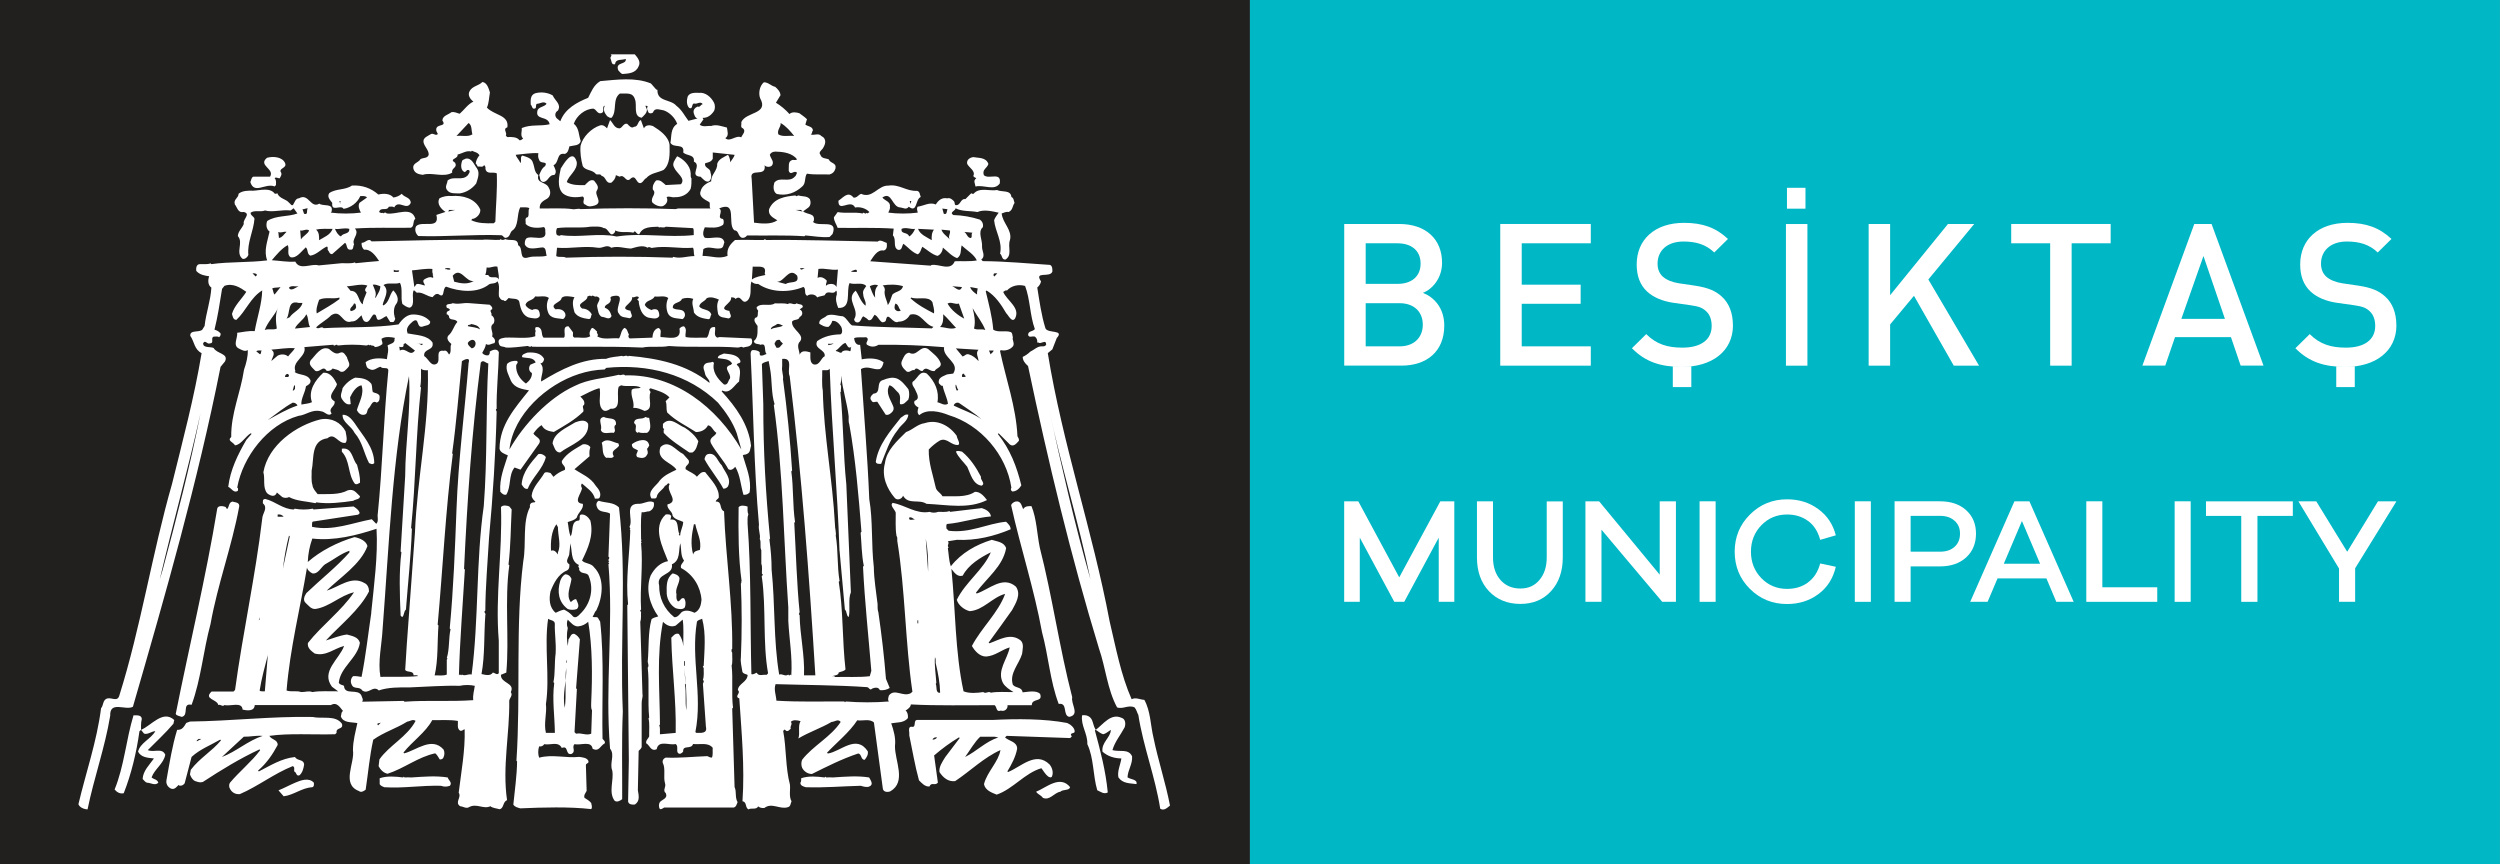 <?xml version="1.0" encoding="UTF-8"?>
<svg id="Layer_2" data-name="Layer 2" xmlns="http://www.w3.org/2000/svg" viewBox="0 0 465.79 161.02">
  <rect x="0" y="0" width="465.79" height="161.02" fill="#808080" stroke="none"/>
  <defs>
    <style>
      .cls-1 {
        fill-rule: evenodd;
      }

      .cls-1, .cls-2, .cls-3, .cls-4 {
        stroke-width: 0px;
      }

      .cls-1, .cls-3 {
        fill: #fff;
      }

      .cls-2 {
        fill: #221f1f;
      }

      .cls-4 {
        fill: #00b7c6;
      }
    </style>
  </defs>
  <g id="Layer_1-2" data-name="Layer 1">
    <g>
      <rect class="cls-2" width="232.88" height="161.02"/>
      <path class="cls-1" d="m118.27,10.12c.56.65,1.17,1.4.7,2.26-.53,1.26-1.82,1.32-2.96,1.41-.35-.06-.56-.44-.82-.7-.62-1.64,1.58-.94,1.4-2.12-.67.3-1.9-.09-1.99.99-.7.21-.65-.61-.82-.99-.24-.35.41-.56,0-.85h4.48m4.23,6.62c-.09,2.26,2.46,1.7,3.52,2.96,1.05.79,1.52,1.85,2.26,2.81.56-.15,1.12-.3,1.7-.44-.47-.09-.59-.62-.71-.97-.18-.61.24-1.05.71-1.25.47.23.59-.41.97-.44-.5-.67-1.05.12-1.67-.14-.5.23-.14,1.14-.85.85-.53-.53-.5-1.43-.3-2.11.35-.77,1.32-.74,2.11-.71,1.23-.14,2.29.82,2.81,1.85.21.41.21,1.12,0,1.52-.5.76-1.2,1.32-2.11,1.29-.03.12.09.21.15.26l-.71,1c.53.53,1.58.17,2.11.26,1-.38,2.06.09,2.96.29.06.58.44,1.55-.3,1.96.82.85,1.94-.62,2.97-.14.11-.41,1-1.15.29-1.68-.53-.2-.18-.73-.29-1.14.85-1.99,5.21-1.43,3.51-4.48-.32-.85-.15-2.23.7-2.96.85,0,1.35.7,2.11.85.5.44.94.91.99,1.56l-.85,1.4c.91.56,1.76,1.26,2.52,2.11.47-.47,1.32-.32,1.85-.15.47.36.97.68,1.41,1.11l-.3,1c.47.38,1.38.32,1.41,1.12-.23.17-.06.56-.41.7.56.3,1.43-.32,1.96.3,1.14.56.76,1.64.26,2.38-.26.32-.82.7-.41,1.14.21.73,1,.61,1.55.85.33.82,1.44.56,1.26,1.67-.17.61-.53.97-1.11,1.14-1.4-.06-2.76.09-4.22-.15-.5.7-.15,1.76-.85,2.37-1.32,1.23-2.99,1.82-4.78,1.41-.7-.44-.65-1.44-.44-2.11,1-1.23,2.73.11,3.82-1.12.26-.17.26-.47.41-.7-.53-.65-1.2.67-1.55-.41.09-.76-.24-1.73.7-2,.29-.03.64.12.85-.12-.85-1.11-2.44-1.38-3.67-1.41-.38-.06-1.08-.06-1.4.56.12.7,1.02,1.4.29,2.11-.29.2-.85.2-1.11,0l-.15-.15c.38,2.41-2.9.3-2.41,2.52.15,2.55.29,5.45.44,8.18,1.41.18,3.16.38,4.34-.44-.73-.47-1.81-.94-1.52-2.11.88-2.03,3.02-2.35,4.92-2.52.12.32.36-.03.56,0,.71.24,1.59.03,2.11.7.2.53.17,1.17-.29,1.55l-.97.71c.73.68,2.32.24,1.97,1.82l-.15.14c1.09,1.09,4.75-.67,3.66,2.26l-.56.56c-1.58.12-2.99-.17-4.52-.29l-.15.15c-3.49-.24-7.12-.09-10.7-.15-.24.33-.56.5-.97.44-.79-.35-.53-1.37-1.41-1.4-1.38-1.2.67-5.57-2.82-4.08.88.56-.61,1.82.7,1.97.21.26.21.85,0,1.11-.99.67-2.14.5-3.37.44-.26.56-.53,1.43,0,1.96,1.23.27,3.35-.7,3.64.85-.18.38-.12,1-.7,1.11-1.14.23-2.23-.53-3.22.15l-.15,1.26c1.73,0,3.02.65,4.66,0-.18-1.37.47-2.14,1.4-2.96,1.82-.08,3.55.03,5.34,0,.06-.06.15-.17.3-.14l.11.14c6.69-.08,13.9.18,20.85.29.42-.47,1.26.15,1.67.26.06.59.06,1.23-.56,1.41-1.23-.23-1.96,1.2-2.52,2,3.93.26,7.3.56,11.26.82l.15-.12c1.43-.26,3.54,1.23,4.34-.7,1.2-.06,2.81.08,4.11-.15-.5-1.14-1.88-1.88-2.82-2.81-.26.79.04,1.82-.85,2.38-1.02-.35-1.79-1.29-2.67-1.97,0,.68-.47,1.38-1,1.55-1.05-.29-1.88-1.11-2.81-1.7-.29.47-.29,1.06-.85,1.41-1.03-.35-1.79-1.29-2.67-1.97-.33.38-.21,1.26-1,1.14-1.06-.47-.23-1.93-.97-2.7l.15-1.26c-3.4-.23-7.12-.09-10.44-.14-.21-.65-.7-1.23-.7-1.97l.7-.97c1.49.29,3.17-.06,4.66.26.24-.44.44.33.7-.14.15.29.38-.03.56-.12-.59-.67-1.76-1.05-2.67-.85-.85-1.7-3.14,1.05-3.11-1.26.97-.65,1.79-1.85,2.82-.59.61.11.91-.53,1.41-.7,2.11.97,3.14-1.61,5.07-1.53,2.05-.32,3.37,1.09,5.33.97.59.12.53.73.71,1.14-1.06.47-.59,3.05-2.23,1.82-.47.64-.99.2-1.55.14-1.61-.03-1.58-3.11-3.37-1.85.44.59,1.58.76,1.4,1.7.09.46-.17.73-.29,1.11,1.76.23,3.72.23,5.48,0-.06-.36-.27-.79,0-1.11,1.14-.15,2.2-.91,3.37-.41.44-.76,1.17-1.35,2.11-1.14.59-.18,1.03.29,1.29.56.18.23.03.53.27.7.97.15.88-1.26,1.84-1.12l1.11-1.11c.07.17.3.12.42.12,1.03-1.29,3.11-.44,4.37-.7.88.44,2.55-.09,2.67,1.29.5.23.41.73.59,1.11-.41.56-.32,1.4-1.14,1.7-.5-.12-.85.17-1.26.26.15,1.79,2,3.08,1.55,4.93-.49,1.32.5,2.82-.85,3.67-.73.03-.56-.77-1-1.11.5-2.26-.91-4.11-1.11-6.22.15-.53.56-.94.85-1.41-1.23-.27-2.76-.65-3.96-.12-1.35-.26-2.87-.06-4.07-.7,0,.47-1.26.76-.41,1.26,1.73.05,3.37.35,4.93.85.38.24.71.79.56,1.41-1.02.91-.03,2.4-.15,3.63-.03.82.73,1.76-.15,2.41l.29.29c4.25.03,8.51.44,12.52.7.44.18.47.76.44,1.26-.47,1.23-3.46-.21-2.11,1.82-.09.44-.33.82-.7,1.14.41,2.55.76,5.16,1.52,7.59.44,1.03,3.6.18,2.11,1.82-.26.7-.56,1.41-.82,2.11l-.85.7c2.78,17.1,8.33,33.04,11.52,49.96,1.17,4.93,2.08,9.94,4.1,14.52.79-.41,1.59.09,2.37.12,1.17,2.11,1.14,4.69,1.7,7.03.88,4.31,2.26,8.39,3.08,12.67-.53.41-1.11,1.03-1.82.58-.94-5.98-3.14-11.49-4.08-17.48-.26-.44-.32-.97-.71-1.4-1.14-.53-2.2.41-3.25,0-1.82-3.37-2.11-7.33-3.37-10.97-5.25-17.21-9.47-34.83-13.22-52.63-.53-.47-.99-1-.99-1.7.52-.24,1.02-.59,1.4-.97.77-.36,1.35-1.06,2.26-1,.3.03.53-.03.71-.29,0-1.14-.97-.03-1.41-.41h-.26c.06-.47-.09-.85-.44-1.11-.56-.15-1.03.29-1.26-.3,0-.82.91-.59,1.26-1.11-.94-2.55-.85-5.51-1.82-8.03-1.2-.35-2.55-.06-3.38.85-.32-.12-.46.17-.7.26.73,1.67,3.22,2.93,2.23,4.92-.59.94-1.26-.58-1.67-.96-.91-1.55-2.02-3.25-3.66-4.22l-.15.14c.55,2.35,1.2,4.66,1.4,7.16.91.59,2.26.09,3.25.44.41.21.26.67.41.97-.2.5.41,1.14,0,1.7-.56.67-1.52.88-2.25.7l-.15.15c1.11,5.3,2.99,10.41,3.25,15.89.15.29.33.5.27.85-.44.47-.97,1.2-1.67.71l-2.11-2.11-.14.14c2.29,2.84,3.54,6.13,4.37,9.56-.35.61-.96,1.17-1.7,1.14-.26-.17-.32-.47-.15-.7-.91-6.13-5.72-11.73-11.67-13.52-1.58-.65-4.02-1.26-5.48,0-.47-.3-.33-1.03-.15-1.41-.47-.21-1.05-.79-.71-1.26,1.17-.41.24-1.58,0-2.25-.21-.38-.56-.73-.41-1.26.97-.62,1.32-2.26,2.67-1.56,1.49,1.44,2.35,3.31,1.97,5.34.65.12,1.26.71,1.96.29-.15-1.2-.79-2.2-.97-3.37-.35.12-.47-.29-.71-.44-.27-1.11.83-1.32,1.52-1.67l1.14-.15c1.32-2.08-2.02-2.93-1.7-4.92-4.13-.35-8.09-.5-12.23-.44-.7.44-1.41.44-2.11,0-.47-.44.59-.97-.15-1.41-.73.06-1.58-.09-2.26.15.03.64.35,1.38,1.11,1.26l.3,2.7c1.37-.26,2.99-.26,4.07.56-.14.44-.2.94-.7,1.26-1.26.23-2.2-.74-3.52,0,.53,8.06,1.23,16.21,1.55,24.22.7,4.05.35,8.36.85,12.67.03,2.37.44,4.6.7,6.89,0,.35-.03,1.08.15,1.56.59,4.07,1.08,8.18,1.41,12.37l.7,1.7c-.53.35-1.14.47-1.84.41-.24-.65-1.03-.47-1.41-.3-.5.47-.53-.2-.97-.26-5.43-.39-11.73-.39-17.04-.56-.38,1,.09,2.05.15,3.08,4.45.27,8.27.12,12.66.15l.12.15.15-.15c2.61.21,5.42.21,8.03,0-.29-.32-.08-.77,0-1.11,1.06-1.41,2.64.35,4.08-.44l.3-.27c-1.35-9.2-1.32-18.91-2.81-28.03-.06-.18.09-.73-.15-.97-.26-1.56-.12-2.93-.15-4.37-.17-.58-1.17-1.37-.56-1.81,2.35.41,4.37,2.14,6.89,1.67.41.2,1.11.2,1.56,0,.52-.03,1.46.12,2.11-.15l.14.15,5.9-.7c.71.21,1.61.7,1.7,1.55-2.81.24-5.37,1.17-8.18,1.41-.23.2-.09.56-.11.85l.41.41c4.02.5,7.04-1.32,10.7-1.68.41.41.85.79.85,1.41-3.08,1.29-6.48,2.14-10,1.96l-1.7.27c.38.44-.26.76.15,1.14l-.15.15c.18,1.11.18,2.32.56,3.37,1.94-2.49,4.75-4.05,7.63-4.93.97.33,2.28.38,2.67,1.56-.62,3.4-3.55,5.48-5.63,8.3l.15.15c2.32-.76,4.87-3.4,7.3-1.29,1.03,1.46-.03,3.11-.71,4.37-1.43,2.03-2.9,4.05-4.37,6.07l.15.12c1.79-.62,3.9-2.02,5.78-.56.73.62.38,1.76.3,2.55-.59,1.93-2.41,3.63-1.71,5.74.56.68,1.65.35,1.82,1.41.99-.09,2.55-.44,3.25.29.59,1.64-1.55.7-1.55,2.11h-4.52c.09.67-.52,1.23-1.26,1-.88.35-.71-.68-1.12-1-5.22-.03-10.68.12-15.63-.15-.03.5-.59.91-.99,1.14.35.24.5.82.44,1.41-.79.94-2.02.76-3.11.97.47,1.35.88,2.81.7,4.22-.05,2.76,2.2,6.66-.85,8.44-.47.21-1.23.18-1.4-.41l-1.67-12.4c-.79-.76-2.09-.26-3.11-.41-1.44,2.23-3.93,4.22-5.63,6.04l.15.15c2.4-.35,5.3-3.67,7.45-.41.11.62-.21,1.09-.56,1.56-.76.12-.56-1.15-1.26-1.15-2.99,1-5.78,2.41-8.59,3.81-.76,0-1.46-.44-1.82-1.14-.2-.41-.2-1.12,0-1.52,2.03-2.61,5.34-4.23,7.18-7.04-.5-.64-1.14,0-1.7,0-1.99,1.17-4.19,1.88-6.19,3.08.36-.97-.14-2.32.41-3.22-.53-.18-1.41-.33-1.82.14.41.41-.21.76,0,1.26-.27.21-.47.56-.85.41l-.3-.26-.27.26c.62,3.25.41,6.83,1.26,10,.12.85-.23,2.26.3,3.11-.18.38-.15,1-.7,1.11-1.46.47-2.99-.94-4.37.15-.44.03-.82-.03-1.14-.3-.38.7-1.29.21-1.82.56-.67-.38-.24-1.35-1.11-1.53.44-6.48-.18-12.84-.59-19.15-1.05-.38.41-1-.27-1.55.09-1.23,1.76-1.47,1.82-2.82-.32-.21-.73-.15-.97-.56-.12-.88-.41-1.88-.29-2.67.2-4.51.2-9.3,0-13.81l.14-.15-.14-.12.14-.14c-.62-4.43-.62-9.3-.56-13.81.38-.44,1.17-.29,1.67-.12.03.44-.09,1,.15,1.41-.24.7-.12,1.05-.15,1.82.68,8.97.47,18.85.71,28,.44.12.67-.18.99-.27.36.76,1.23.27,1.82.41l.3-.29c-1.03-5.69-.33-12.08-1.15-17.86-.2-.32.44-.47,0-.71-.03-.44.12-1.32-.11-1.84v-2.52c-.33-.65.03-1.46-.29-2.11.18-.82-.32-1.7-.15-2.67-.94-10.55-1.03-21.11-1.55-31.66-.03-.36.06-.74.3-.85.38-.03,1.05,0,1.4.41.03.18-.11.47.15.59.44.09.73-.17,1.12-.29-.56-.5.09-2.14-1.12-1.7-.44-.24-1.14-.03-1.26-.7.88-.65.65-1.79.7-2.81-.29-.44-.85-.97-.44-1.52.7-.09.38-.85.56-1.29-.09-.24-.38-.38-.27-.71.88-.88,2.44-.03,3.37-.7.65.06,1.7-.09,2.4.14.56-.44,1.11.32,1.67-.14.38.26,1.17.06,1.14.7l-.59.44c.65.23.65,1.14,0,1.4-.18.7-1,.35-1.41.85-.21,1.59,2.76,2.49,1.29,3.93-.41.73.09,1.53.12,2.26.32-.91,1.29-.65,2-.44.02.85-.18,2.03.7,2.26,1.06.15,1.26-1.21,1.97-1.55.17-1.29-2.09-1.32-1.41-2.81,1.26-.88,2.73-1.23,4.37-1.26.44-.26.29-1.02.12-1.4-.35-.59-.94-1.2-1.67-1.11-.11.41-.32.79-.7,1.11-.67.09-1.17-.27-1.7-.56-.2-.94.97-1.03,1.41-1.55,1-.38,1.97.11,2.96.14.76.36,1.05,1.26,1.7,1.7,4.86.38,10.12.38,14.89.56l.29-.29c-1.64-.33-2.35-2.84-4.37-2.26-.41.79-1.23,1.32-2.11,1.29-1.08.65-2.02-2.11-2.37-.29-.06.35-.44.41-.71.41-.65-.41-.77-1.14-1.41-1.4-.32.35-.47,1.17-1.14,1-.26-.32-.62-.5-.97-.71-.41.32-.35.85-.85,1.11-.47.12-.79-.12-.85-.56,1.17-1.84-1.73-3.66.29-5.33.65.91.88,1.99,1.82,2.81.24-.7-.41-1.35-.41-2.11-.18-.67.24-1.09.56-1.55-.65-.82-2.14-.17-3.11-.56-.7,1.55.5,4.75-2.11,4.63-.32-.77-.59-1.67-.26-2.52-.06-.26.09-.56-.15-.7-.56.97-1.58-.32-2.11.85-.47.18-1,.18-1.41.41-.26-.56-1.14-.7-1.7-.41l-.15.12c-.7-.35-.11-1.26-.7-1.67-2.64,1.11-6.07,1.08-8.44-.56-.47.06-.91-.09-1.26-.44-.35,1.14.18,2.61-.71,3.52-1.11.97-1.11-1.23-2.26-.27-.08-.26-.47-.32-.82-.29.29,1.11-2.81,2.08-.3,2.52,0,.5.68,1.11-.15,1.4-.7-.2-1.61-.08-1.96-.82-.18-1-.33-1.82.14-2.7-.67-.3-1.52-.59-2.25-.27-.41.68-1.29.76-1.41,1.56.65.79,1.91.38,2.26,1.52-.26.26-.09.82-.56.85-1.02-.15-2.11-.35-2.69-1.26-.03-.85-.53-1.7-.12-2.53-.65-.24-1.49-.24-2.11,0-.32.88-1.76.53-1.7,1.67.68.62,1.96-.06,2.26,1.14.06.41-.12.73-.44.96-1-.2-2.35,0-2.81-1.26-.29-.88-.27-1.82.14-2.67-.67-.53-1.67-.17-2.52-.29-.47.85-1.53.61-1.85,1.55.24.53.79.82,1.29.99.26-.23.82-.23,1.11,0,.24.3.32.71.29,1.11-.41.73-1.4.38-1.99.3-1.23-.33-1.64-1.7-1.82-2.81.12-.27-.15-.41-.3-.59.12-.12.35-.21.3-.41-.41-.38-.76.14-1.26,0,.33,1.11-2.81,2.08-.29,2.52,0,.5.67,1.11-.15,1.4-.7-.2-1.61-.08-1.97-.82-1.08-1.03,1.76-4.05-1.4-3.25l-.26.29c.26.18.05.5,0,.71-.3.53-1.03.5-1,1.11.76.27,1.05.82,1.26,1.55-.41.88-1.23.12-1.82.15-.65-.32-.7-1.17-.85-1.85-.24-.73,1.17-1.61-.15-1.96-.41.2-.68-.41-.97,0-.18-.27-.5-.06-.7,0,.03,1.03-2.29,1.23-1,2.26.76,0,1.46.41,1.81,1.11-.23.26-.05.82-.56.85-1.03-.15-2.11-.35-2.67-1.26-.23-.85-.53-2,0-2.81-.73-.12-1.9-.41-2.41.14,0,.85-2.4,1.12-1.11,2.12.76-.15,1.56.08,1.82.85.09.41-.08.73-.41.96-1.02-.2-2.35,0-2.81-1.26-.33-.88-.3-1.82.15-2.67-.68-.53-1.7-.17-2.55-.29-.44.85-1.49.61-1.81,1.55.2.53.76.82,1.26.99.29-.23.85-.23,1.14,0,.23.3.3.71.27,1.11-.39.73-1.41.38-1.97.3-1.23-.33-1.64-1.7-1.82-2.81-.15-.94-1.32-.59-2-.85-.29.21-.59.88-.97.41-.44.08-.71-.41-.85-.7-.12-.94.24-2.03-.29-2.82-.38.53-1.05.32-1.53.56-2.2,1.76-5.6,1.37-8.04.44-.76.41-.14,2.32-1.4,1.4-.53-.17-.82.24-1.11.56-.97-.12-1.82-.91-2.7-.85-.41.15-.47-.41-.82-.41-.47.97.38,2.73-.7,3.22-.59-.03-1.06-.44-1.41-.7-.35-1.23.12-2.82-.44-3.93-.94.35-2.26-.14-3.08.41,1.23,1.05.09,2.55-.14,3.66l.14.15c1.11-.62,1.06-1.94,1.82-2.81.59.56,1.23,1.67.56,2.52-.53.68-.5,1.73-.27,2.55.18.11,0,.53-.14.7-.15.24-.47.09-.71.12l-.7-1.11c-.53.21-.97.71-1.55.71-.5-.24-.15-1.08-.85-1-.56.44-.79,1.76-1.67,1.29-.41-.29-.41-.76-.59-1.14-.56.53-1,1.2-1.82,1.14-1.82.65-1.91-2.4-3.82-1.14-.88.91-2.02,1.44-2.81,2.26.47.47.97-.33,1.41.14,4.66-.26,9.47-.03,13.95-.7.71-1,1.64-1.96,2.93-1.85,1.17.06,2.2.41,2.96,1.29.12.79-.91.73-1.41.97-1.23.32-.53-1.85-1.81-.97-.65.56-1.38,1.26-1,2.11v.12c1.67.35,3.7.29,4.66,1.7.35,1.59-1.73,1.06-1.55,2.52.79.47,1.29,2.11,2.37,1.41.79-.65-.44-2.64,1.29-2.38.53-.21.79.41.97.7.56-.5.09-1.41.44-1.97-.47-.41-1-.97-.59-1.55.85-.7.99-1.76,1.7-2.55-.35-.76-1.56-.12-1.56-1.11-.14-.12-.2-.35-.41-.29-.08-.41.03-.59.41-.7l.15-.12c.03-.35-.38-.29-.56-.44-.38-.91.73-.56,1.11-.85,1.17.29,1.85-.12,3.11,0l3.78.29c.24.23.59.47.44.85-.68.26.09.67-.14,1.11.59.32.7,1.06.41,1.55-.94.65.06,1.52-.26,2.4.38.29.76.79.41,1.26-.53.03-1.02.53-1.56.15-.09.62-.41,1.11-.7,1.67.29.35.68.5,1.14.44.23-.17.32-.44.26-.7.53-.33,1.38-.65,1.7.11-.06,3.58-.47,7.16-.41,10.56-.33.14.03.35,0,.59-.18,7.74-.71,15.83-1.41,23.34-.26,4.54-.68,9.21-.7,13.66-.44.3.2.5,0,.85-.27,3.66-.06,7.48-.71,10.97.62.12,1.64.47,2.11-.27.38.03.73.53,1.11.12v-6.04c-.7-8.47.7-16.42.41-24.92.35-.44,1.14-.29,1.55-.12l.44.56c-.18,3.4-.18,6.92-.59,10.26l.15.15c-.91,6.45.02,13.7-.56,19.99l-1,.41c-.09,1.61,2.69,1.47,1.84,3.23.41.59-.17,1.05-.29,1.55.09,6.27-1.32,12.32-.41,18.59-.82.27-.56,1.55-1.41,1.68-.56-.18-1.2-.18-1.7-.56-1.26.62-2.55-.59-3.93.15-.56.38-1.14-.12-1.7-.15-1.08-.73.32-1.64-.27-2.52.47-3.87,1.23-7.89,1.11-11.82-.29.03-.47.41-.85.26-.62-.41-.36-1.2-.41-1.81-1.53-.27-3.2-.12-4.78-.15-1.2,2.26-3.75,3.99-5.36,6.04l.14.15c2.29-.59,5.16-3.17,7.33-.71.21.38.21,1.03,0,1.41-.08.35-.41.44-.7.44-.29-.41-.44-.82-.85-1.15-3.19.68-5.78,2.81-8.88,3.81-.76-.15-1.32-.74-1.67-1.41l.15-1.26c1.78-2.58,5.19-4.23,6.74-7.18-.53-.39-1.03.08-1.56.14-2.02,1.26-4.37,1.97-6.33,3.37-.68,3.02-.94,6.19-1.41,9.3-.35.29-.85.59-1.26.26-3.34-1.29-.73-5.25-1.11-7.59,0-1.79.47-3.4.82-5.07-1.11-.21-2.67,0-3.08-1.26.15-.32,0-.76.41-.99-.52-.59-1.12-1.79-2.26-1.11h-14.19c-.06,1.23-1.47,1.03-2.26.85-.12-1.55-2.26-.56-3.38-.85-.41.41-.67-.21-1.14,0-.24-1.11-2.81-1.08-1.26-2.52h4.08l.29-.29c1.46-10.73,3.78-21.11,5.07-31.96.03-.94,1.14-1.96.12-2.81,0-.41-.09-.79.44-.82,1.85.44,3.31,1.94,5.34,1.96l.14-.15c1.06.21,2.32.21,3.37,0l.15.15,7.45-.56c.44.27,1.06.71,1.14,1.26l-.29.27c-2.82.44-5.63.85-8.45,1.29-.23.24-.09.65-.14.97,3.87.82,7.5-.73,11.14-1.41l.82.85c.53-.41.17-1.41.29-1.82.88-8.62,1.09-17.83,1.96-26.62.09-.97-1.06-.26-1.41-.82-.7.09-1.29.94-2.11.41-.56-.15-.61-.77-.7-1.26,1.05-.82,2.64-.82,3.96-.56.09-.99.41-1.55.12-2.55.5-.35,1.46-.38,1.29-1.26l.12-.15c-.76-.18-1.84-.32-2.52.15-.03.35.23.59.15,1-.44.35-.88.53-1.41.56-.15-.44-.65-.15-.85-.44l-.15.14c-.15-.32-.35.03-.56,0-1.7-.2-3.67-.2-5.34,0-.29-.44-.59.32-.85-.14-1.97.14-3.37.29-5.37.44.47,1.76-2.41,2.64-1.67,4.49l-.15.15c.91.68,2.4.29,2.96,1.55.06.64-.44.85-.85,1.11-.15,1.2-.94,2.26-.85,3.4.68-.15,1.38-.15,1.97-.44-.76-2.08.59-4.11,2.11-5.48,1.32-.12,2.05,1.11,2.55,2.11-.2,1.05-2.08,2.29-.44,3.22.18,1.03-1.29,1.17-.56,2.26-.61.68-1.26-.38-1.96-.41-1.7-.44-2.78.71-4.22.85-5.81,1.64-10.38,7.63-11.41,13.37.27.09.12.38.15.56-.76.59-1.23-.47-1.82-.71.39-3.19,1.79-6.01,3.37-8.74l.97-1.11-.12-.14c-.97.53-1.82,2.17-2.96,2.26-.32-.62-1.52-.82-.7-1.56-.08-4.37,1.76-8.3,2.38-12.52.41-1.17.76-2.5.7-3.67-.56.38-1.17-.06-1.67-.29-1.17-.59-.18-1.97-.3-2.93,1.09-.12,2.09-.41,3.26-.3.44-2.52,1.35-5.07,1.4-7.59-2.17,1.32-3.05,3.87-4.81,5.48-.62.03-.71-.71-.82-1.11.44-1.55,1.79-2.73,2.67-4.11-1.09-.76-2.49-1.7-4.08-1.11l-.44.56c-.41,2.55-.79,5.13-1.41,7.6.44.12.82.32,1.14.71.03.29-.06.53-.3.7-.23-.23-.67-.09-.99-.11-.65.23.18,1.23-.71,1.26-.53.24-.88-.79-1.26,0,.02.91,1.32.56,1.96.85.59,1.12,2.87,1,2.11,2.52l-.82,1c-4.29,21.58-10.29,42.46-16.33,63.33-1.35.76-4.34-1.2-4.23,1.67-.99,5.99-3.02,11.56-4.22,17.45-.7-.03-1.5-.38-1.7-.97,1.41-5.95,3.43-11.7,4.22-17.88.44-.5.3-1.26.85-1.67.85-.62,2.09.64,2.52-.59,4.05-12.87,6.13-26.57,9.85-39.53,1.99-8.06,4.13-16.07,5.51-24.37-1.38-.67-1.35-2.17-2.11-3.22-.09-1.17,1.58-.56,2.23-1.14l.44-.7c.26-2.46,1.11-4.63,1.26-7.15-.7-.47-.65-1.47-.41-2.11-.88-.12-1.76-.27-2.41-1-.06-.56.03-1.26.7-1.26.67-.03,1.41.09,1.96-.15l.15.15c3.37-.47,7.03-.27,10.41-.7-.7-1.79.09-3.67.44-5.37-.62-.44-.7-1.32-.44-1.96,1.62-1.09,3.84-.74,5.63-1.41l-.7-.97-.56.41c-1.7-.2-3.37.41-4.78,0-.82.35-1.93-.12-2.67.41-.09.49.62.7.71,1.14-.18,2.31-1.38,4.43-1.14,6.74-.18.47-.73.88-1.11.7-1.35-1.15.26-2.99-.85-4.22.03-.88.82-1.47,1.11-2.26-.26-.88,1.41-1.85,0-2.23-1.11.23-1.17-.79-1.67-1.41-.29-1,.67-1.11.7-1.99.71-.59,1.84-.59,2.67-.56,1.26-.03,3.17-.68,4.08.56.14,0,.35.05.44-.12.41,1.08,1.67,1.08,2.23,1.82.27.15.35.56.7.41.32-.44.44-1.23,1.14-1.26,1.82-1.03,2.14,1.97,3.78,1,.71.58,2.76-.21,2.26,1.55l-.15.12c1.82.23,3.85.23,5.64,0-.3-.53-.59-1.23-.27-1.82l1.41-1c-.33-.35-.82-.26-1.26-.26-.5,1.23-1.82,2.2-3.11,2.38-.5-.88-2.32.71-2.11-1.11-.38-.53-1.03-1.11-.56-1.82,1.23-.88,2.99-.53,4.22-1.41,1.91-.12,3.55.47,4.93,1.67.94-.23,2.14-.23,2.81.56.56-.09,1.08-.29,1.55-.7.47.7,1.67.65,1.67,1.7-.73,1.55-2.26-.71-3.08.85-.26-.26-.67-.12-1-.14-.38.91-1.52-.06-1.81.99.17.12.56.29.7.12l.12.14c.09-.17.29-.14.44-.14l.15.14c1.79.33,4.64-1.43,5.34,1-.56.44-.12,1.43-.85,1.67-3.49.05-6.86-.09-10.41.14.94,1.05-.67,1.91-.15,2.96-.24.32-.03,1.08-.71.99-.79.03-.53-.94-.97-1.29l-2.4,2.11c-.53.06-.56-.53-.85-.82-.03-.17.12-.47-.14-.59-1.08.47-1.88,1.52-3.08,1.7-.7-.35-.35-1.11-.85-1.55-.88.79-1.7,2.08-2.81,1.85-.82-.5-.18-1.58-.56-2.26-1.14.62-2.12,1.82-2.96,2.81,1.43.09,2.99.38,4.37.26.88,1.73,2.99.26,4.37.71,1.4-.12,2.81-.26,4.22-.41.64-.03,1.76.12,2.52-.15l.14.15c1.44-.15,2.9-.3,4.37-.41-.62-.94-1.53-2.26-2.81-2.11-.36-.35-.5-.79-.44-1.29.68.09,1.23-1,1.85-.26,6.89-.12,14.01-.38,20.67-.29.79-.14,2.14.09,3.25,0l.12-.14c.23.26.64.17.85,0,.82.41,2.41-.3,2.41,1.14,1.11.56-.03,2.9,1.96,2.26,1.2-.32,2.17.03,3.37-.3-.23-.53-.03-1.43-.71-1.55-1.05.03-2.81.68-3.37-.56-.03-.41.02-.82.29-1.12.94-.65,3.9.82,3.52-1.29,0-.29.06-.65-.29-.82-1.11.23-2.64.23-3.37-.59.09-.41-.29-1.17.41-1.26.32-.5-.03-1.2.29-1.67-.5-.26-1.14-.12-1.7-.15-.73,1.38-.18,3.52-1.55,4.37-.39.38-.36,1.09-.97,1.26-.5.24-.62-.38-1-.44-5.25-.18-10.58.33-15.48.15-.5-.44-.73-1.2-.41-1.82,1.09-1.14,4.49.71,3.78-2.11l1.7-.56c-.73-.47-1.73-1.47-1.11-2.55.65-.35,1.58-.5,2.23-.41,2.05-.18,4.46.44,5.36,2.52.09.79-.62,1.5-1.26,1.71-.23-.09-.29.17-.44.26,1.23.62,2.76.62,4.22.58l.29-.29c.09-3.17.38-5.74.27-9-.65-.38-1.88.32-2.12-.85.06-.29-.03-.53-.26-.7-.21.53-.73.18-1.14.3-.18-.18-.18-.44-.41-.59.06-.56.32-1.09.7-1.53-.35-.59-.94-.59-1.41-.85l-.15.15c-.85-.26-1.67.38-2.52.56.14.88-1.71.73-.44,1.55.44.97-.76.91-.56,1.82-1.64.99-3.84-.15-5.48.41-.68-.09-1.41-.24-1.7-.97-.41-1.23.88-1.23,1.29-1.97.53-.29,1.35-.09,1.52-.85-.03-.88-.79-1.44-.97-2.26-.18-.91.88-1.2,1.41-1.56.5-.2.85.44,1.26,0-.15-.32-.38-.59-.3-.96.18-.97,2-.35,1.14-1.55.03-.91,1.11-1.08,1.68-1.55.62-.12,1.02.17,1.55.29.79-.68,1.55-1.82,2.55-2.26-.64-.5-1.11-1.23-.7-1.96.53-.97,1.68-.97,2.38-1.7.88.12,1.17,1.23,1.4,1.96-.18.97-.18,1.97-.56,2.81,1.29,1.44,4.17,1.35,3.81,3.67-.94.35.03.94-.29,1.55.14.09.2.35.41.27.64-.03,1.7-.03,2.11.58.33.09.47-.17.71-.29-.59-.59-.21-1.2-.26-1.97,1.79-.73,3.37-.29,5.19-.7-.26-1.7-2.84-.62-2.23-2.67.35-.62,1.17-.53,1.67-1.14-.53-.61-1.23,0-1.82,0-.29.21-.03.65-.29.85-.62.29-.56-.47-.85-.71-.03-.85-.09-1.79.85-2.11,1.08-.29,2.32-.15,3.25.41.38.94,1.67,1.64.97,2.81-.58.35-.62.97-.26,1.41l.7.59c.88-2.35,3.08-3.52,5.19-4.37.56-1.09,1.03-2.4,2.26-3.11,3.14-.27,6.54-.76,9.44.44l.97,1.11Zm-2.96,5.22c.47-.47,1.02-.88,1-1.55l-.29-.7c.15,0,.35-.03.44.15-.29.41.03.73.15,1.11.21.23.62.17.82,0,.35-1,1.24-.5,2-.41,1.08.35,2.17,1.44,2.52,2.52-1.29.82-1.02,2.29-1.26,3.52.59,1.11,2.7-.03,2.38,1.81.67.68,2.17.3,1.99,1.7,1.58.7-1,2.7,1.26,2.82.44.41.97,1.12,1.55.85.53-.38.47-1.17.27-1.7,0-.79-1.23-.76-.97-1.67.53-.15,1.17-.24,1.41-.85v-1.15c1.35.15,2.7.3,4.08.44-.15.53-.56.94-.85,1.4.06-.15-.06-1.03-.41-1.4-.7.41-1.73.76-2,1.67.09,1.29-1.17,1.99-1.11,3.25-.82.32-1.76.91-1.96,1.82-.44,1.03.79,1.61,1.41,1.96.56.15.06.94.41,1.29h-6.04l-.44.12c-5.83-.21-11.88-.21-17.71,0-.44-.18-1.17.12-1.55,0-1.76-.24-4.05-.09-6.07-.12-.09-1.05.65-1.4,1.41-1.85.65-.44.67-1.38.3-1.96-.47-1.23-2.41-.77-1.97-2.41-.79-.56-.68-1.5-.99-2.23-.21-.97-1.23-1.14-1.96-1.41-.56.26-.06,1-.41,1.41-.15-.58-.71-.99-.85-1.55,1.41-.12,2.87-.39,4.22-.3-.08.56-.08.79.15,1.26.21.82,1.67.12,1.11,1.14-.65.44-.85,1.08-1.11,1.67.23.44.03,1.14.7,1.29,1,.03,1.05-1.38,2.11-1.29.59-.53.09-1.29-.15-1.82,1.14-.53.5-2.4,2.12-2.11.62-.21.7-.88.85-1.41.76-.21,1.88-.06,2.11-1-.41-1.09-.26-2.38-1.29-3.22.5-1.47,2.08-2.79,3.66-2.81.53.15.74,1.02,1.41.85.85-.2.03-1.23.7-1.4-.35.79-.08,1.31.44,1.96.26.12.47.38.82.3,1.11-1.29.09-3.43,1.55-4.52,1.23.06,2.41-.32,2.82,1.11.44,1.14-.41,3.14,1.26,3.4Zm-4.08,1.96c.53-.14.73-1.02,1.41-.85.35.35.79.94,1.26.56.85,0,.64-1.06,1.29-1.26l.56,1.55c.32-.7,1.14-.64,1.67-.44,1.32.82,2.9,1.91,3.11,3.52.03,1.73.12,3.57-1.11,4.66-1.11.53-2.47.59-3.25,1.55-.41.06-.77,1.41-1.56.71-.35-.41-.56-1.23-1.26-.71-.97,1.09-1.14-.88-2.12-.29l-.7-.29c-.06.58-.38,1.02-.85,1.41-1.11.23-.94-1.14-1.81-1.26-.21-.56-.85-.06-1.11-.41-.67-.79-1.88-.55-2.4-1.41-.33-1.2-.53-2.61-.41-3.81.41-1.67,2-3.25,3.64-3.79.59-.17,1.02.27,1.29.56l.56-1.55c.59.53.76,1.55,1.81,1.55Zm-27.44,1.11c-.79.53-1.96.18-2.96.3l2.26-2.41c.68.44.47,1.41.71,2.11Zm59.96.3c-.99-.12-2.14.23-2.96-.3-.26-.88.5-1.32.44-2.11,1.06.62,1.82,1.55,2.52,2.41Zm-40.52,4.78c.23,1.61-1.47,2.47-1.85,3.82.97.59,2.2.59,3.37.56.5-.47.94-1.14,1.7-.85.38.53,1.03,1.11.56,1.82-.62.82,1.23,2.26-.41,2.82-.65.18-1.14.32-1.7-.12-.94-.32.09-1.2-.56-1.55-1.23.23-2.7.23-3.67-.56-1.2-1.14-.71-3.28-.41-4.66.5-.76,2.2-3.84,2.96-1.26Zm21.23,2.12c.06.32-.09.73.15.99,0,.47.03,1.35-.15,1.96-.59,1.12-1.76,1.59-2.93,1.56-.59.12-1.11-.3-1.55,0,.35.7-.03,1.35-.71,1.67-.68.17-1.52-.24-1.96-.7-.41-.97.94-1.58.11-2.38-.11-.7.18-1.23.59-1.7.82-.23,1.35.5,1.81.85l2.82-.15c.99-1.08-.85-2.08-1.26-3.11-.47-.76.18-1.46.56-2.11,1.2.53,2.44,1.76,2.52,3.11Zm-75.56-1.82c.41,1-1.41.88-.7,1.82.09.38-.15.67-.3.99-.35.03-.7-.32-.96,0,.35.29.26.79.26,1.26l-.26.26c-1.71-.7-3.79,1.56-4.52-.82.18-.33.18-.88.56-1h3.11c.94-1.47-2.32-2.08-.56-3.52,1.17-.32,2.84-.18,3.37.99Zm131.04.12c-.24.85-1.23,1.02-.85,2.11.96.88,3.31-.76,2.96,1.55-1.03,1.44-2.93.18-4.52.56-.06-.56-.5-1.08.15-1.52-.18-.18-.44-.18-.56-.44.47-.94-.76-1.5-1.14-2.26-.15-.77.5-1.17,1.14-1.26.99.2,2.35,0,2.81,1.26Zm-95.29.85c.59.85.11,1.97-.15,2.81-.76.99-1.85,1.67-3.08,1.85-.7-.06-1.87.17-2.4-.71-.38-.59.12-1.14.15-1.7,1.2-.94,2.7.18,3.79-.99.11-.27.41-.47.29-.82-.06-.18-.29-.15-.41-.15l-.44.41c-.79-.26-.79-1.29-.56-1.97.03-.38.47-.38.7-.55,1.17-.21,1.56,1.14,2.11,1.81Zm-25.34,6.07c-.23.08-.11.38-.14.56l-.15-.56h.29Zm106.12.56l-.15-.56h.29l-.14.56Zm-112.3.85c-.32.26.15,1.26-.7.97l-.29-.85c.36.05.62-.24,1-.12Zm119.19.12c-.17.29-.06,1.12-.7.85l-.27-.97.97.12Zm-93.01.44l.12-.3h1.14l-1.26.3Zm66,0l-1.26-.3h.97l.29.3Zm-39.56,2.81c.71.03,1.82-.15,2.52.27.97-.03,1.14,2.08,2.11.7v-.26c1.14.53,2.2.14,3.4.41l.26-.27c.3.18.44.64.85.56.65-1.44,2.17-1.32,3.52-1.4l.15.15c.26-.18.91.17,1.26-.15l5.08.27c.23.35.08.85.14,1.29-4.81.53-9.65-.47-14.37.27-3.37-.73-6.92.26-10.41-.27-.18.27-.5.06-.7,0-.26-.35-.17-.94,0-1.29,1.97-.3,4.4.05,6.19-.27Zm-44.89.41c.06,1.08-1.14.68-1.56,1.41-.5-.18-.91-.88-1.11-1.41.82.15,1.7-.26,2.67,0Zm105.41,0c-.21.53-.65,1.23-1.11,1.41-.29-.91-1.58-.33-1.4-1.41.82-.38,1.75.15,2.52,0Zm-108.52,0c-.41,1.14-1.61,1.55-2.52,2.11.02-.73.02-1.47-.56-1.96.94-.24,2.05-.12,3.08-.15Zm112.04.15c-.41.53-.47,1.23-.41,1.96-.94-.56-2.2-1.06-2.55-2.11l2.96.15Zm-116.41.15c-.3.7-1.17,1.05-1.53,1.67l-.14-1.67c.62.14,1.11-.39,1.67,0Zm119.37,0c.2.61-.44,1.11,0,1.67-.53-.59-1.35-1.08-1.56-1.82l1.56.15Zm-123.59.26c-.44.41-.79,1.06-1.41,1.14l-.12-1.14c.44.3.97-.12,1.52,0Zm127.81.15c-.33.27.03.73-.29,1-.7,0-.76-.91-1.26-1.14l1.55.15Zm-63.63,2.96c.97-.24,2.14-.73,3.11-.15.33-.35.59.18.97,0,2.52-.41,4.9.21,7.48,0,.23.47.08,1.05.26,1.55-1.47.03-2.64.53-3.93.15l-.15.15c-6.54-.24-13.46-.24-19.85,0-.53-.32-1.29.03-1.82-.3l.15-1.55c2.61.21,5.07-.41,7.6,0,1,.15,1.61-.71,2.52,0,1.23-.38,2.44.12,3.67.15Zm-24.63,5.07v.71c-.38-.91-1.58.05-1.96-.85h-.56c.17-.41.21-.91.26-1.41.76.17,1.23-.32,2-.15l.26,1.7Zm49.56-.56c0,.11-.03.35.15.41-.88.21-1.82.3-2.55.85l.15-2.41c.88.12,2.61-.38,2.26,1.15Zm-58.56-.71c-.11.24-.38.09-.56.12l-.15-.12-.14.12-.15-.27c.32.03.76-.12,1,.15Zm66-.15c-.14,0-.76.61-.85,0h.85Zm-69.37.15c.03.29-.11.74.15.97l-.15.15c.24.12.09.38.15.56-.59-.32-1.2-.03-1.7.3-.38.38.12.73.15,1.11-.53-.09-.97-.38-1.55-.27l-.41.56c-.14-.91-.29-2.08-.44-3.11,1.26-.09,2.46-.38,3.81-.27Zm75.56.12l-.27,3.25c-.32-.7-1.17-.65-1.7-.44-.06.09-.15.17-.27.15-.05-.36.24-.59.12-.97-.44-.41-1.08-.79-1.67-.44l.15-1.67c1.29-.18,2.35.29,3.64.12Zm-81.75.15c.03.26-.23.32-.44.29h-.56v-.44c.24.26.68.12,1,.15Zm85.27.29c-.38-.03-.82.09-1.11-.15.36,0,1.23-.68,1.11.15Zm-71.34,1.67c-1.18.71-2.44.47-3.67.15l-.29-1.11c1.52-1.79,2.4,1.26,3.96.97Zm60.22-.97c.5,1.64-1.41.97-2.11,1.55l-1.67-.44c1.32.17,2.2-2.67,3.63-1.26l.15.15Zm-100.63-.15l-.26.3-.59-.59c.32,0,.67-.05.85.3Zm137.37.3c-.21-.12-.21-.47,0-.59h.56l-.56.59Zm-116.81,1.67c-.15.38-.65.7-.3,1.14l.15.12c-.24.76-.68,1.41-.71,2.26-.94-.62-.68-2.52-2.26-2.52l-.71-.85c1.29-.03,2.55-.53,3.82-.14Zm2.41.14c0,.82-.5,1.44-.85,2.12h-.15c.42-.85-.14-1.65-.41-2.41.53-.09.94.15,1.41.29Zm92.74-.14c-.62.56-.62,1.41-.55,2.26-.53-.65-.68-1.41-1-2.12.41-.23,1.08-.41,1.55-.14Zm4.64.14c-.21,1-1.38.94-1.97,1.55-.29.68-.41,1.38-.85,1.97-.18-.94-.8-1.88-.56-2.82,0-.35-.15-.64-.41-.85,1.17-.21,2.67-.21,3.78.14Zm-112.6,0c-.56.24-1.4,1.02-1.81.3.32-.53,1.23-.18,1.81-.3Zm123.59.15c-.41,1.14-1.23.03-1.84-.15l1.84.15Zm-128.07,1.4c-.24-.2-.26-.79-.44-1.14.47-.24,1.06-.09,1.55-.26l-1.11,1.4Zm131-1.14c-.05.35-.17.7-.11,1.14-.5-.32-1.14-.82-1.29-1.4l1.4.26Zm-118.92,1.99c-1.32,1-2.81,1.82-4.22,2.67-.2-.7.15-1.76.44-2.55,1.08-.56,2.61-.06,3.78-.41v.29Zm110.48.56c.12.7.41,1.32.29,2.11-1.52-.79-3.02-1.58-4.37-2.82l.14-.14c1.23.47,3.17-.38,3.93.85Zm-117.37.15c-.27,1.23-1.76,1.7-2.38,2.67l-.59.26c.76-.96.06-3.54,2.26-2.93h.7Zm122.3.12l1,2.81c-1.17-.61-2.44-1.61-3.11-2.81.7-.41,1.35.23,2.11,0Zm-112.3.7c-.12.47-.59.65-1,.71-.41-.56.47-.88.59-1.41.41-.12.35.47.41.7Zm101.48.59c-.21.18-.65.18-.85,0-.47-.26-.32-.94-.15-1.29.62.17.56.88,1,1.29Zm-116.26,3.37c-.67.33-1.58-.03-2.25.27.56-1.53,1.85-2.73,2.55-4.22-.65,1.11-.47,2.73-.3,3.96Zm132.01.27c-.76-.29-1.32.09-2.11-.27.32-1.26.06-2.61-.27-3.81.77,1.38,1.82,2.64,2.38,4.08Zm-125.81-.56l-2.82.29c.32-.91,1.7-1.67,2.11-2.66.47.59.26,1.67.71,2.38Zm120.33.15c-.97.38-1.97-.12-2.96-.15.62-.62.62-1.5.59-2.38.82.73,1.58,1.7,2.38,2.52Zm-88.67.29c-.68-.41-1.5-.41-2.26-.59-.03-.41.44-.12.58-.41.65.12,1.41.23,1.68.99Zm56.44-.7c-.56.38-1.58.27-2.26.7.03-.59.8-.62,1.15-.99.44-.12.74.17,1.12.29Zm-39.12,1.26c.06.35-.18.79.27.97,1-.09,2.14.27,2.96-.26-.32-.53-.03-1.14.3-1.55.38.03.64.41.97.7-.21.35.44.56,0,.85,1.08.76,2.72.26,4.08.41.41-.62.32-1.44,1-1.96.59.17.59.85.85,1.26-.17.27-.14.53.15.71l4.22-.15c.06-.76.26-1.53,1.11-1.81.76.32.29,1.11.41,1.7,1.32.02,3.99.82,3.52-1.56.23-.29.5-.44.85-.44.65.62.15,1.17.3,2,1.23.23,2.64.08,3.93.11.67-.59.17-2.14,1.55-1.96.15.68-.35,1.58.41,1.96l.44-.11,5.89.26c.24.29.24.85,0,1.14-.38.47-.99.38-1.52.56-.29-.32-.65.03-1,0-3.85-.32-8.62.03-12.82-.29-1.55.32-3.55-.03-4.92.29-6.74-.29-13.55-.09-20.55-.15l-.12-.15c-.18.29-.5.09-.7,0-1.38.12-2.82.38-4.11.29-.41-.26-1.11-.03-1.26-.7-.35-1,.53-1,1.14-1.14,1.85-.09,4.11.27,5.63-.26.03-.33-.12-.73.12-1-.24-.08-.09-.38-.12-.55.09-.24.38-.12.56-.15.94.38.44,1.4.97,1.96h3.81c.47-.44-.47-2.17.85-2.11l.85,1.14Zm-18.18,1.82c.15.53-.18,1.14-.71,1.14-.2-.24-.73-.53-.7-1,.29-.5,1.14-.91,1.4-.14Zm56.74-.41c.03.27.38.44.56.71-.5.35-.53.94-1.26.7-.03-.32-.53-.68-.15-1,.06-.35.5-.5.85-.41Zm-68,1.97c-.94,1.26-1.61-.65-2.81,0l-.12-.7c.36.06.76.21.82-.29-.09-.36.17-.18.29-.41.59.47,1.23.94,1.82,1.41Zm1.41-1.26c.05.15-.06.21-.12.26l-.85-.41c.24.24.68.12.97.15Zm76.58-.15c-.24.41-.68.3-1,.41v-.26c.32-.03.74.09,1-.15Zm3.37.7c-.3.21-.03.65-.3.85-.38-.21-1.02-.21-1.4,0-.27.62-.74,0-1.12,0l-.15-.15c.59-.23,1.09-1.23,1.82-1.41.29.32.5,1.26,1.14.7Zm-103.74.29c-.32.56-.88,1-1.26,1.52-.53-.47-1.38-.47-1.97-.12l-1.14.97c.12-.62.82-1.38.15-1.97l-.15-.15c1.47-.08,2.82-.38,4.37-.26Zm8.45.82c.67-.29.99.5,1.26.85.12.64.82,1.37.15,1.96-.41.41-.73.94-1.41.7-.38-.38-.94-.38-1.41-.56-.26.36-.67.5-1.11.44-.68-1.14-1.23.38-2.11,0-.53-.59-1.41-1.17-.85-1.99.91-.91,1.88-2.7,3.37-2.11.62.47,1.26,1.2,2.11.7Zm111.89,2c.15.79-.91.88-1.11,1.4-.88.27-1.56-1.06-2.26,0-.59.18-1.03-.97-1.56-.14-.56-.15-.79.53-1.4.26-.62-.56-1.32-1.26-.85-2.11.3-.59.5-1.29,1.29-1.41,1.47.88,2.05-1.52,3.52-.7.94.85,1.97,1.52,2.37,2.7Zm7.04-2.55c-.62.65,0,1.41,0,2.12-.53-.59-1.11-1.06-1.82-1.26-.5-.15-.73.29-1.14.41l-1.26-1.52,4.22.26Zm-133.56.15c-.18.21-.03.53-.3.71l-.7-.56c.26-.26.68-.12,1-.15Zm136.37,0c-.03.3-.38.47-.56.71l-.3-.71h.85Zm-83.74,1.55c-.05.39-.23.79-.7.86.97.96,0,2.37.14,3.37,3.7-2.26,7.63-4.31,12.11-4.23.91-.38,1.96-.38,2.96-.56.26.27.79-.26,1.11.12l.14-.12c5.52.47,10.76,1.59,15.05,5.04.11-.56-.71-1.05-.82-1.67-.06-.56-.53-1.14-.14-1.7.38-.53,1.05-.32,1.55-.56.06.06.12.18.26.15-.44,1.61.62,2.99,1.85,4.08.76.17.76-.74,1.11-1.11.3-1-1.52-2.08.15-2.55l.26-.26c-.62-.97-1.7-.79-2.67-1,0-.56.73-.64,1.14-.85,1.17.12,2.64.18,3.08,1.41,0,.56-.5.2-.7.7,1,.68.5,2.14.44,3.11-.88.62-1.7,2.43-3.11,1.67l-.14.15c2.73,2.99,5.01,6.19,5.48,10.14-.2.55-.09,1.32-.82,1.55-.24.18-.53.03-.71.26.62,2.23,1.67,4.43,1.26,6.89-.3.35-.68.47-1.14.44-.53-1.73-.59-3.66-1.53-5.22-.32.38-.82.79-1.29.44-.82-1.58-2.32-3.14-3.23-4.81-.5-1.11.82-1.26,1-1.96-.68-.41-.79-1.29-1.56-1.4-.44.88-1.35,1.26-2.25,1.26-1.91-1.26-3.64-1.99-5.34-3.63-.27-.79,0-1.35-.3-2.12l.71-.71c-.88-.94-2.29-1.29-3.52-1.69-.47.2-.12.41,0,.7-.59,1.26.73,3.17-1.11,3.52-.67-.29-1.32-.65-2.11-.56.26-1.26-.53-2.11-.3-3.37.41-.44,1.2-.14,1.7-.44-1.06-.56-2.55-.06-3.67-.41l-.44.26c-.53,1.38.68,4.31-1.52,4.1-.41.29-.97.59-1.41.26-1.03-.88-.41-2.61-.59-3.66,0-.12.06-.35-.12-.41-1.23.32-2.38,1-3.52,1.55.36.35.94.85.7,1.55-.5.24.03.79-.15,1.26-1.67,1.64-3.63,2.67-5.48,3.78-.88-.12-1.85-.35-2.26-1.26-.56.26-1.17,1-1.55,1.55.35.65,1.7.94,1,1.96l-3.4,4.78-1.11-.41c-1.17,1.44-.59,3.55-1.55,5.07-.5.09-.79-.2-1.11-.56-.18-2.52.74-4.58,1.41-6.77-.56-.26-1.44-.5-1.55-1.26.03-4.36,2.84-7.56,5.49-10.85-1.26-.24-2.7-.41-3.38-1.82-.38-1-1.05-1.99-.7-3.11.5-.47,1.11-.62,1.81-.56.41.29-.08.56-.12.85-.08,1.41.71,2.58,1.82,3.37.58-.44,1.17-1.11,1.11-1.96-.62-.33-.65-1.09-.27-1.56l.97-.41c-.41-1.03-1.64-.74-2.52-.99-.15-.53.59-.68,1-.85,1.23-.08,2.49.06,3.08,1.14Zm-14.07.71c-.73,9.12-1.93,18.18-2.26,27.29-.29,7.63-.56,14.75-1.26,22.23l.15.15c-.38,1.73-.17,3.69-.7,5.37l.15.11c-.08.09-.17.15-.15.3v2.67c-.67.27-1.52.12-2.26.15.68-2.93.47-6.19.71-9.3l-.15-.15c.97-10.59,1.47-21.37,2.82-31.78l-.12-.15c.79-5.63,1.23-11.43,1.82-17.18.35-.21,1.61-.91,1.26.29Zm59.82,2.52c2.23,18.33,3.63,36.98,4.78,55.74h-2.11c.14-3.93-.76-7.42-.82-11.26-.32-.15.03-.35,0-.55-.53-5.1-.68-11.09-1-16.63l.15-.12c-.47-3.07-.27-6.39-.7-9.44l.15-.15c-.35-5.6-.94-11.43-1.7-17.03.14-.7-.3-1.5-.15-2.37v-1.41c2.2-.26.82,2.2,1.41,3.22Zm-56.15-2.37c-.5,9.09-.15,17.53-.85,26.59-1.47,10.18-.91,21.14-2.26,31.37-.64-.18-1.23.35-1.81,0l-.15.15c-.06-.06-.15-.18-.27-.15l-.14.15c.17-6.48.73-13.31,1.11-19.7l-.15-.15c.62-13.17,1.46-25.68,3.11-38.41.41-.65.94.09,1.41.15Zm52.49.96c.41,2.14.18,4.57.85,6.63l-.15.15c1.73,12.37,1.82,24.98,2.7,37.71v2.52c.18,3.4.79,6.77.56,10.14l-.15-.15c-.06.09-.14.18-.29.15l-.12-.15c-.59.44-1.05-.21-1.7,0-1.08-6.42-.73-12.93-1.41-19.56,0-1.94-.15-3.64-.41-5.63l.12-.15c-.82-8.5-1.26-16.18-1.26-25.04l-.26-7.47c.35-.39.82-.39,1.26-.56l.26,1.4Zm-6.19,12.11l.85,2.96c-4.55-7.86-12.47-14.1-21.67-13.81-.32-.38-.85.14-1.14-.12-2.93.71-5.63.77-8.3,2.11-4.84,2.23-9.47,7.16-12.11,11.82.71-6.54,6.98-12.17,12.96-14.07,1.52-.5,3.11-.79,4.78-.84l.3-.3c7.8-.79,15.3,1.17,20.82,6.48,1.49,1.79,2.78,3.67,3.52,5.78Zm-57.56-11.82c.23,10.35-2,19.96-2.41,30.26l-1.52,20.82-.3,4.78c.41.53,1.56.05,1.56.99.26.03.62-.12.85.14-2.08.24-4.69.09-7.03.15-.5-2.9.26-5.92.41-8.88,1.23-15.89,1.79-32.05,4.92-47.15.38,6.28-.68,12.32-.71,18.6-.29,4.66-.56,9.56-.85,14.07l.15.15c-.47,3.57-.32,7.94-.15,11.81l.29.27c.44-.38.24-1,.7-1.41.38-5.01.94-9.94,1.11-15.04l-.15-.15c.88-8.62.88-17.42,1.85-26.18l-.15-.15c.23-1.05.12-2.4.15-3.37.32.36.79.3,1.26.3Zm76.7,33.63l.99,10.96c.44.41.24,1.17.71,1.41.35-1.29-.15-3.25.41-4.63-.29-6.71-.56-13.4-.85-20.11-.59-5.63-.53-11.55-1.11-17.18l.14-.14c-.17-.27.18-.91-.14-1.26.17-.5.14-1.11.14-1.7.27,2.61,1.09,5.01,1.41,7.62,0,.35-.06,1.08.12,1.53,1.17,6.48,1.73,13.25,2.26,19.99l-.15.15c.18,2.08.18,4.22.59,6.19l-.15.15c.32,6.54,1.02,12.93,1.55,19.41l-.29,1c-1.94.24-4.51.09-6.48.15-.08-.26-.38-.12-.56-.15.47-.17,1.23-.14,1.26-.7.44-.18.91-.18,1.26-.56-.62-5.37-.41-11.06-1.26-16.33l.15-.15c-.47-2.76-.24-5.69-.71-8.45.12-.59-.17-1.38-.15-2.11-.44-8.44-2.08-16.54-2.26-24.92-.23-1.17-.08-2.52-.11-3.78.47-.09,1.08.17,1.4-.3.38,11.58,1.44,22.52,1.82,33.93Zm-102.59-32.66c.03.14-.09.23-.15.3h-.56c-.12-.35.53-.91.71-.3Zm125.82-.27c-.06.21.18.27.29.41-.14.27-.47.12-.7.15-.06-.3.04-.74.41-.56Zm-110.48,1.82c.23.47.11,1.06.29,1.55.41.24.97.18,1.26.71.03.53.03,1.11-.56,1.26-.85-.56-1.03.73-1.55,1.14-.27.38-.12,1-.71,1.11-.67.18-1.17-.35-1.41-.85.41-1.47,1.44-3.08.85-4.63-1.06.23-1.7,1.38-2.12,2.25l.12,1.26c-.79.27-1.32-.47-1.67-1-.38-.68.09-1.29.15-1.96.59-.88,1.46-1.62,2.37-1.97,1.14.06,2.23.18,2.96,1.11Zm100.07,1c.21.55.21,1.41,0,1.96-.47.41-.85,1.03-1.55.85-.12-.7.24-1.41-.3-2.11-.56-.47-.97-1.23-1.67-1.41-.82,1.41.24,2.7.7,3.93.15.38.09.67-.15.99-.23.26-.7.74-1.26.56-.53-.82-1.02-1.58-1.55-2.4-.5-.06-.82.32-1.12-.26-.44-.5.12-1.03.41-1.26,1.58-.09.32-2.2,1.82-2.55.79-.32,1.7-.59,2.55-.26.85.35,1.55,1.26,2.11,1.97Zm9.3.14c-.09.06-.15.18-.3.12-.14-.3-.32-.82-.14-1.11.18.32.18.7.44.99Zm-123.59-.14c-.15.09-.21.35-.41.26l.27-.97c.27.03.12.44.15.71Zm.44,2.96v.12c-1.94.65-3.7,1.7-5.51,2.7,1.55-1.11,3.05-2.38,4.66-3.25.36,0,.62.15.85.44Zm127.49,2.67c-1.61-1.14-3.46-1.7-5.19-2.55.09-.47.73-.73,1.11-.41,1.38.99,2.9,1.9,4.08,2.96Zm-145.23-2.26l-.14.85.14-.85Zm165.52,32.08c-2.99-10.41-5.39-21.11-7.74-31.78,2.29,10.73,5.51,21.03,7.74,31.78Zm-172.85-1.81l-.56,1.81c2.44-10.38,5.28-20.52,7.6-30.96-1.94,9.91-4.46,19.5-7.04,29.15Zm35.74-27.3c1.52,2.35,3.63,4.46,3.67,7.45-.35.35-.59.15-.97,0-.97-1.85-1.23-3.96-2.7-5.63-.59-1.29-2.32-1.96-2.23-3.37.97-.06,1.7.82,2.23,1.55Zm103.18-1.55c-.14,1.26-1.32,1.76-1.96,2.81-1.56,1.91-2.23,4.17-3.11,6.34-.38,0-.94.06-1-.42.5-3.16,2.64-5.63,4.66-8.18.44-.21.76-.76,1.4-.56Zm-54.48,1.82c-.7.47.2,1.05-.42,1.55-.64-.18-2.08.47-2.4-.56.35-.91-.76-2.14.56-2.41.76.47,2.4-.06,2.26,1.41Zm6.19-1.26c.09.85.59,2.23-.41,2.81-.53-.03-1.11.12-1.56-.15l-.15.15c-.94-.35.15-1.29-.7-1.82.11-1.23,1.49-.53,2.11-1.14.24.09.44.18.71.15Zm-56.56,2.55c.09.65.41,1.58,0,2.11-1.37.29-2.02-2.03-3.37-.85-3.17.44-2.46,3.79-2.96,6.04.03.7-.12,1.88.15,2.67.06.68.56,1.17.97,1.7,1.97-.03,4.02.17,5.63-.71,1.17-.32,1.53.47,2.26,1.11-.03.62-.85.53-1.26.85-2.22.32-4.6.62-6.89.29l-.15.15c-1.67-.36-3.46-.36-4.92-1.14-.35.2-.91.2-1.26,0l-1-.85c-.35.97-1.23.62-1.81.15-.88-1.05-.36-2.67-.71-3.93.88-5.04,6.1-8.74,10.67-9.85,2.03-.35,3.76.56,4.66,2.26Zm45.19-1.41c.26,2.9-3.34,3.87-5.22,5.33-.94,0-1.09-1.05-1.41-1.7.23-1.99,2.67-2.93,4.22-3.92.68-.24,1.91-.68,2.41.29Zm20.53,3.22c-.21.77-.38,1.7-1.11,2.11h-.56c-1.62-1.11-3.43-2.23-4.78-3.66.03-.23-.12-.56.12-.7-.44-.18-.21-.62-.27-.97,1.38-1.47,2.81.23,4.08.71.94.58,1.99,1.52,2.52,2.52Zm48.14-1c.06.59.73,1.38.3,1.7-1.32.15-2.08-1.41-3.4-.85-.76.44-1.52,1.06-2.11,1.7-.06,2.52.79,4.72,1.29,7.04.11.71.96,1.05,1.26,1.67,2.11-.06,4.4.29,6.04-.82,1-.09,1.79.91,2.26,1.53-3.49,1.73-7.34.88-11.27.7-1.43-.94-3.37.24-4.37-1.52-.18.62-1.09.97-1.55.41-1.44-1.7-2.49-3.99-1.82-6.48.3-2.35,2.17-4.05,3.93-5.78,1.32-.47,2.08-1.46,3.52-1.67,2.26-.74,4.55.44,5.92,2.37Zm-62.92,1.85c-.41.67-1.64.85-.97,1.96-.29.53-.97.18-1.4.3-.91-.67-.53-1.91-.85-2.81,1.03-1,1.99-.09,3.11.11l.12.44Zm5.63,0c-.18.17-.18.41-.41.55.06.35.29.82,0,1.12-.35.82-1.26.62-1.82.44-.41-.44.08-.85.11-1.26-.53-.32-1.14-.32-1.11-1.14.91-.73,3.05-1.4,3.23.3Zm-10.97.26c-.2.65-.2.99-.15,1.7l-2.81,2.41c1.26.88,2.99,1.49,3.96,3.08.56.64,1.14,1.41.7,2.26-.23.23-.59.11-.85.14-.3-1.26-1.44-1.94-2.41-2.81-.24.21-.18.62,0,.85-.06.94-1.79,2.76.15,2.93.23.94-.91,1.64-1.11,2.55-.47.56-1.11.62-1.7.85.18.88.18,1.85.56,2.67.53-.99-.03-2.9,1.55-2.96.32-.3-.12-1.03.41-1.11.76-.09,1.35.53,1.7,1.11.68,2.81-.47,5.22-1.55,7.45.53.64,1.7.44,2.26,1.29,2.05,2.05,1.55,5.69.41,8-.38.33-.38.79-.7,1.14.27.3.76-.06,1,.27l.41.7c.79,7.01.29,15.07.44,21.82.21.27.56.47.41.85-.88.47-1.05,1.64-2.26,1-.23-1.55-2.23-.58-3.37-.85-.59.59.35,1.32-.56,1.82-1.23.27-.47-1.67-1.81-1.11-.65-1.32-2.17-.47-3.26-.71-.23.32-.56.5-.96.41-.23.65-.23,1.5,0,2.11,2.38-.68,5.04.12,7.45-.15.65.09,1.41.15,1.7.7.23.59-.44.41-.44.85l.14,4.78c-.2.41-.56.76-.41,1.29.41.27.91.53,1.26.97.06.35.26.82,0,1.14-4.05-.47-9.09-.32-13.22-.14-.47-.15-.97-.21-1.29-.7.26-2.67.67-5.42.7-8.04l-.12-.14c.82-12.37-.23-25.19,1.27-37.15.61-3.31-.21-7.3,1.26-10.12-.12-.47.15-.79.56-.85.15,0,.35.03.44-.15-.29-.23-.67-.67-.7-1.11.2-1.67,1.58-2.81,2.37-4.22.33-.29.79-.08,1.15,0l.55.71c.62-.59,1.32-1,2.12-1.29.26-.76-.71-.97-.56-1.67.97-1.53,2.55-2.26,3.93-3.11.56-.06,1.05.09,1.4.56Zm18.3,2.4c.38.91-.7.88-.56,1.7.71.53,1.49.7,2.11,1.41.44-.44.85-1.03,1.55-.85,1.11,1.47,2.7,2.96,2.52,4.78-.18.23-.53.41-.56.7,1.29-.06.59,1.41,1.55,1.82.3,8.62,1.64,17.01,1.52,25.62-.23.12-.08.38-.11.56l.11.14c-.03.65.12,1.88-.11,2.41.29,2.52-.06,5.34.26,7.86l-.15.15.44,14.63c.41.85.03,1.93.56,2.81-.15.35-.24.88-.7,1h-12.96c-.27.12-.47.38-.82.29-.23-.35-.23-.94,0-1.29.44-.53,1.53-.65,1.11-1.67-.67-.53.12-1.14-.15-1.85-.35-1.17.15-2.7-.41-3.78-.15-.47.18-.88.56-1,2.49.12,5.16-.18,7.74-.27.29.12.5.29.85.27.24-.53.09-1.23.15-1.82-.88-1.08-2.41-.56-3.66-.71-.35,1.09-1.94.09-1.85,1.41-.24.33-.65.59-.97.26-.35-.47.15-1.29-.44-1.67-1.14.32-3.19-.82-3.52.97-1.11.5-1.29-.76-1.96-1.11-.09-.56.38-.85.56-1.26-.03-1.15.12-2.32-.12-3.37l.12-.15c-.3-3.17.06-6.45-.27-9.3.27-.32.06-.76,0-1.11.24-2.64.03-5.42.7-7.89.35-.38.85-.38,1.26-.56-1.53-2.11-2.43-5.01-1.41-7.62.68-1.29,1.76-2.4,3.23-2.67-.97-2.55-3.02-6.36-.41-8.71.38,0,.94-.09,1,.41l-.14.56c1.76-.2,1.14,1.76,1.67,2.67l-.12.14c.06.09.12.18.27.15.02-.91.53-1.61.56-2.53-.65-.32-1.59-.44-1.97-1.14-.03-.85-1.08-1.23-.97-2.11,2.38-.59-.41-2.43.41-3.78-.35-.5-.5.35-.85.27-.35.79-1.46,1.23-1.55,2.11-.17.47-.62.2-.97.29-.91-1.38.97-2.4,1.55-3.37.88-1.02,2-1.46,3.08-1.99-.73-1.35-3.87-1.76-2.96-4.22,1.55-1.52,2.9.7,4.22,1.29l.99,1.11Zm-61.78.85c.27,1.08.62,2.14.56,3.38-.29.14-.68.46-1,.14-1.29-1.76-.82-4.25-2.38-5.92v-.56c1.97-.32,1.91,1.97,2.81,2.96Zm116.26,2.26c-.18.62.94,1.26.11,1.67-1.64-.24-2.05-2.2-2.67-3.52-.71-.94-1.67-1.76-2.11-2.82.32-.27.79-.06,1.14,0,1.53,1.26,2.64,2.96,3.52,4.66Zm-81.07-3.66c-.53,2.2-2.55,3.78-3.37,5.9-.59.17-.94-.47-1.14-.82.15-2.26,1.7-4.02,3.11-5.63.59-.15,1.15.18,1.41.56Zm32.78,1.55c.56,1.23,1.88,2.49,1.14,3.93-.24.3-.5.41-.85.41-.99-1.88-2.49-3.58-3.51-5.49.06-.38.23-.88.7-.97,1.44-.3,1.73,1.4,2.52,2.11Zm-19.15,7.86c1.47,12.55.14,25.04.71,38-.24,5.36-.09,11.05-.12,16.33-.41.32-.97.62-1.41.29-1.2-1.61-.09-3.84-.44-5.63-.56-1.38.56-2.9-.41-4.08-.97-11.96.67-22.57-.3-34.36l.15-.12c-.06-.08-.18-.14-.15-.29l.15-.15c-.47-.26.32-.56-.15-.85l.3-8.01c-.73-.5-1.97-.12-2.4-1.14-.21-.38-.24-.99.29-1.26,1.26.44,2.78.21,3.78,1.26Zm6.48-.97c.18.74-.2,1.41-.85,1.67-.47-.03-.88.27-1.41.15-.23,1.76-.09,3.37-.11,5.07l.11.14c-.06.06-.17.15-.11.27l.11.15-.11.14c.41,4.28-.24,8.15,0,12.37-.09.09-.18.15-.15.3l.15.15c-.06.41.08,1.29-.15,1.81.15,4.52.26,9.18.41,13.52.12.47-.18,1.08-.15,1.7v8.15c-.09.29-.35.5-.56.71l-.15,7.33c.18,1.05.41,2.02-.56,2.67-.53.03-1.11.03-1.26-.56l.14-7.74-.29-28.85.15-.15c-.5-4.69.29-9.35.41-13.81l-.12-.12c.3-.15-.06-.35,0-.59.7-1.32-1.03-4.14,1.52-4.22,1.06.12,2.06-.79,2.96-.26Zm-77.26.85c-1.38,7.45-3.99,14.34-5.33,21.82-1.35,4.95-1.76,10.26-3.52,15.04-1.88-.38-.41,1.96-1.85,2.26-.38-.18-.94-.18-1.11-.56,2.55-12.78,5.6-25.33,7.74-38.29.18-.59,1.09-.44,1.55-.27l.27.41c.44-.41.26-1.23,1-1.41.56.18,1.41.12,1.26,1Zm146.08.41c.35-.58.97-.58,1.55-.56.97,2.37,1.02,5.16,1.55,7.74,2.35,9.15,3.66,18.71,6.04,27.86-.29,1.26,1.5,3.28-.56,3.66-1.29-.3-.2-2.67-1.96-2.41-1.61-4.22-1.91-8.97-3.11-13.37-1.46-8.04-3.99-15.68-5.75-23.63.09-.38.47-.59.82-.71,1.02-.18,1.11.77,1.41,1.41Zm-137.79,1.41h-1.11v-.41c.44-.06.85.06,1.11.41Zm117.67.56c-.38-.15-1.26.35-1.11-.41.47-.15.74.26,1.11.41Zm-66.56,1.41c0,1.55.62,3.34,0,4.66v.41c-.24-.33-.62-.94-1.29-.71-.09-1.64.06-3.66,1-4.92l.3.56Zm25.6-.56c.29,1.58,1.2,2.93.85,4.78-.56.15-1.08.18-1.26.85-.53-1.94-.27-3.73.14-5.63h.27Zm-60.37,16.48c-.59,3.96-1.03,8.03-1.82,11.96-.5-.09-1-.17-1.56-.15-.44.38-.56,1.06-.29,1.56.38,1,1.49.29,1.97,1.11,1.2.85,1.99-1.05,3.1,0,1.7-.59,3.84-.59,5.63-.56,3.13-.12,6.54-.39,9.44-.3.82-.2,1.97-.2,2.81,0-.11.88-.41,1.7-.29,2.67-4.54.32-8.44-.03-12.81.29l-.15-.15-7.74.15c.29-.41-.03-.73-.12-1.11-.62-1.46-3.17.03-3.26-1.85-.32-.2-.73-.15-.97-.56.27-2.93,3.52-4.6,3.93-7.45-.29-1.14-1.52-1.28-2.41-1.55-1.4.18-2.64.73-3.93,1.11,2.7-2.9,6.28-5.69,8.04-9.14,0-.62-.23-1.29-.85-1.56-2.43-1.44-4.78.76-7.04,1.41,2.43-2.4,6.33-4.87,7.6-8.3-.24-.97-1.44-1.49-2.41-1.67-3.17.94-6.33,2.55-8.71,4.64.06-1.55.35-2.99.85-4.37,4.08.47,8.21-.59,11.96-1.82.29,4.98-.47,10.47-.99,15.63Zm-15.19-14.22c-.44,1.99-.85,4.05-1.29,6.04.26-2.11.62-4.2,1.14-6.19l.14.15Zm118.93,6.6l-.44-6.19c.35,1.7.5,4.05.44,6.19Zm-65.03-1.26c-.41.3.2.5,0,.85.38,1,1.55.35,1.82,1.26,1,2.47.26,5.25-1.67,7.04-.33.38-.82.79-1.26.44-.5-.59-1.05-.99-1.7-1.29-.56.12-1.06.35-1.55.59-1.2-.97-1.26-2.55-.97-3.96.58-1.5,1.43-3.26,3.08-3.93.44-.26.47-.67.44-1.14-1-.59.06-1.35,0-2.12.03-.59.21-1.31.12-1.82.53,1.23-.06,3.35,1.7,4.08Zm19.56-.85c-.2.47-.76.79-.56,1.4,2.26,1.2,3.64,3.49,3.81,5.93-.09.94-.3,1.93-1.29,2.41-.74-.33-1.61-.62-2.38-.15-.35.35-.79,1.05-1.41.97-1.93-1.52-2.84-3.69-2.81-5.89-.65-2.4,2.73-1.79,2.37-3.96,1.64-.73,1.2-2.55,1.56-3.93.26,1.09.02,2.31.7,3.23Zm-62.33-1.52c-2.44,2.75-5.25,4.92-8.04,7.59-.33.5-.71,1.29-.15,1.82.59.53,1.02,1.2,1.85,1.14,2.64-.41,4.6-2.52,7.18-3.11-2.37,3.49-5.95,6.1-8.59,9.44-.17.91.61,1.5,1.26,1.97,2.08.59,3.67-.97,5.48-1.41-.88,2.46-4.4,4.75-2.26,7.6l1.14.85c-1.58.03-3.28-.12-4.78.14-.85-.29-1.23.03-2.12,0-.82-.32-1.87.03-2.7-.29.65-7.92,2.55-15.31,3.81-22.93.03.47.59.91,1,1.11,1.11.18,1.64-1.23,2.38-1.7,1.52-.82,2.9-1.97,4.52-2.52v.3Zm119.48,0c-1.38,3.25-4.72,5.54-6.34,8.85.3,1.03,1.41,1.87,2.41,2.11,2.55-.18,4.23-2.61,6.6-3.22-1.29,3.54-4.43,6.33-6.19,9.7.53.94,1.47,2,2.67,1.97,1.67-.12,2.84-1.26,4.37-1.7-.42,2.23-2.44,4.31-1.26,6.62.44.76,1.26,1.26,1.96,1.7-1.4.03-2.87-.12-4.22.12-.41-.38-.94.29-1.41-.12-1.11.18-2.61.3-3.67-.14-1.58-7.25-1.49-15.22-2.26-22.81.5.64,1.11,1.58,2.11,1.26,1.03-2,3.28-3.38,5.22-4.34Zm-58,4.78c0,1.11-.88,1.99-.56,3.08-.03.3-.09,1,.29,1.29.53-.14.5-.76,1.11-.59.35.44.35,1.2.15,1.7-.38.47-1.2.32-1.7.15-.91-.5-1.58-1.58-1.67-2.67-.03-1.47-.12-2.9,1.11-3.82.5.12,1.08.3,1.26.85Zm-20.12.15c-.17,1.41-1.08,3.02-.14,4.34.29-.21.53-.53.99-.56.23.53.74,1.32.15,1.85-.5.2-1.2.2-1.7,0-1.73-1.29-2-3.23-1.41-5.22.18-.5.47-1.06.99-1.26.56.06.88.33,1.11.85Zm-58.26,7.74l.14-.59v.44l-.14.15Zm55.15.71c-.06,1.67.27,3.4.15,5.48-.24,1.73-.06,3.66-.41,5.33l.15.15c-.41,3.11.09,6.19.12,9.3h-1.67c-.44-1.79.21-3.67,0-5.37.76-5.01-.35-10.84.41-15.89.44.32,1.26.23,1.26,1Zm27.45-1c.76,2.81.41,5.92.29,8.74-.06.06-.18.12-.15.26l.15.14c-.03.73.11,1.41-.15,2.26.3.18.09.5,0,.7l.56,8.01c.32,1.32-.94,1.14-1.81,1.14l-.15-.15c1.38-7.03-.88-13.61.29-20.56.24-.38.68-.38.97-.55Zm-23.08,1.41c.71-.06,1.32-.38,1.85-.85.79,4.72.79,9.97.56,14.93.03.35-.12,1.11.15,1.55l-.15,4.37c-.97.41-1.79-.23-2.82,0l-.29-.29.44-8.04-.15-.12.71-9.14c-.3-.5-.5-.71-1-1-.67-.18-.79.64-1.12,1l-.14,1.26c-.18-1.2-.24-2.2,0-3.37-.21-.44-.21-1.14,0-1.55.59.56,1.11,1.29,1.96,1.26Zm19.56,3.66c-.06-.85-.36-1.58-.82-2.25-.68-.21-1,.32-1.41.7.12,6.13.94,11.5.82,17.74l-2.93.26c-.05-.56.09-1.17-.14-1.67l.14-.14c-.05-6.66-.67-12.85.56-19.15.62.64,1.5,1.09,2.38.7l1.29-1.11c.24,1.44.09,3.25.12,4.93Zm43.63-4.22h.15v-.56h-.15v.56Zm-120.89,5.07l-.14.41.14-.41Zm-.7,7.6c-.33-.03-.74.08-.97-.15.36-2.29,1-4.55,1.53-6.63l-.56,6.77Zm125-5.22c.43,1.76.79,3.72.82,5.48-.91.09-.56-1.12-.82-1.67l.11-.15c-.09-1.58-.38-3.28-.26-4.78.23.26.09.91.15,1.11Zm-68.85-.15l.15-.56v.56h-.15Zm21.96.59h.15v-.85h-.15v.85Zm-22.22,7.85c-.53-2.55.38-4.87.26-7.45-.29,2.23.06,5.07-.26,7.45Zm22.66.44c-.32-1.52.03-3.28-.29-4.78l.15-.15-.3-2.96c.35,2.26.5,5.16.44,7.89Zm-101.48,1.67c-.17.62-.14,1.5-.14,2,1.96-.83,4.07-3.78,6.19-1.85l-.15.7c-1.44,1.7-3.25,3.37-4.78,4.92,1.17.5,2.67-.5,3.26.85-.27,1.65-2,2.67-2.55,4.23.38.38,1.08.35,1.26.99-.62.62-1.41,0-2.11,0-.36-.09-.56-.47-.82-.7.09-1.53,1.26-2.61,2.11-3.82-1.14-.12-2.37-.17-2.96-1.26.41-1.67,2.34-2.31,3.22-3.81-.62-.06-1.41.7-2.11.44l-.56-.7-.29.26c-.56,4.02-1.53,8.01-2.93,11.55-.76.18-1.35-.27-1.7-.7,1.79-4.34,2.14-9.29,3.52-13.81.65,0,1.52-.11,1.55.71Zm177.04.15c.26.62.32,1.26.7,1.85,1.44-1.11,2.84-3.14,4.78-2.26.82.21.82,1.23.59,1.81-.76,1.41-1.82,2.67-2.26,4.22,1.41.38,2.96-.32,3.66,1.14.12,1.47-.79,2.52-.85,3.93.56.41,1.91.35,1.67,1.26-1.23-.18-2.55-.06-3.37-1.26-.23-1.17.38-2.35.56-3.52-1.32-.02-2.52-.38-3.52-1.26-.26-1.7,1.55-2.67,1.55-4.07-.44.26-.88.7-1.41.82-.53-.12-.94-.56-1.41-.82l-.15.11c1.03,3.79,2.02,7.54,2.4,11.55-.7.41-1.37-.15-1.96-.41-.82-2.79-.62-5.99-1.85-8.59.09-1.93-1.26-3.49-.97-5.37.77-.11,1.49.15,1.82.85Zm-145.23-.56c1.82.41,4.28-.41,5.48,1.26.36,1.2-1.17.56-.99,1.7l-.27.26c-4.1.12-8.53-.23-12.26.3.41.76,1.58.68,1.55,1.7-.91,1.7-2.02,3.37-3.66,4.78l.15.15c2.17-1.11,4.22-2.43,6.74-2.69.44.79,1.61.35,1.7,1.41-.12.76-.29,1.47-.85,1.99-.68.26-.5-.53-1-.71-.06-.35.17-.82-.27-.99-3.46,1.37-6.45,3.75-9.85,5.21-.82.09-1.49-.29-1.85-1-.2-.29-.2-.85,0-1.11,1.73-2.08,4.05-3.93,5.63-6.07l-.12-.15c-3.66,1.7-7.15,3.84-10.56,6.07-.59.17-.88,0-1.4-.15-.53-.21-.82-.76-1-1.26l.15-.85c1.73-2.26,3.87-3.38,5.63-5.49l-.15-.14c-1.78,1.05-3.72,1.75-5.33,3.22-.44,1.67-.85,3.28-1.29,4.92-.23.32-.56.5-.97.44l-.15-.14c-.41.38-.73.91-1.4.7-.65-.29-1.03-.94-.85-1.7.56-3.11,1.05-6.27,1.97-9.26.97.06,1.29-.62,1.7-1.29l.7-.26c7.69-.09,15.19-1,22.81-.85Zm126.67.56c4.63-.24,9.71-.24,13.93.56.59.24,1.38.85,1.41,1.55,0,.5-.73.18-.71.7.06.09.18.15.15.3l-.3.26c-3.93-.12-7.89-.26-11.82-.41l-.3.29c.73.71,2.26.76,2.26,2.11-.29,1.53-1.03,2.9-1.82,4.22l.12.12c2.4-.94,5.16-3.96,7.74-1.41.5.61.76,1.5.44,2.25-.18.3-.5.09-.7,0-.56-.44-.85-1.02-1.26-1.55-3.08.88-5.28,3.87-8.33,4.92-.91-.35-2.17-.82-2.37-1.96.58-2.29,2.7-4.14,3.07-6.34-3.05,1.35-5.69,3.96-8.44,5.78-1.29.18-2.29-.68-2.93-1.7-.12-.94.56-1.94,1.11-2.81.88-1.14,1.79-2.35,2.67-3.52l-.14-.12c-1.62.97-3.17,2.11-4.63,3.37l.7,5.07c-.53.65-1.23-.17-1.56.71-.85.09-1.46-.65-1.96-1.14-.76-2.73-1.23-5.63-1.82-8.44.12-.35-.35-1.55.41-1.55,1.11.26.12-1.41,1.26-1.26h13.81Zm-114.44,1c-.5-.5.38-.32.56-.56l-.56.56Zm-21.52,1.97c-2.73.88-4.92,2.93-7.59,3.93l4.08-3.78c1.2.03,2.29-.27,3.51-.15Zm136.37.15l.7.14c-2.29.71-4.05,2.58-6.19,3.64.91-1.26,1.78-2.82,2.82-3.78h2.67Zm-10.7.14c-.21.27-.5.41-.85.41.09-.36.5-.5.85-.41Zm-137.93.71c-.09-.35.18-.17.3-.44h.56l-.85.44Zm46.74,6.74c.15.53.91.94.41,1.55-.61.21-1.05.21-1.67,0-3.79-.09-6.92.5-10.56.27-.29-.12-.65-.24-.85-.56v-1.11c1.29-.47,2.99-.33,4.37-.15l.12-.15.15.15c.29-.03,1-.03,1.26,0,2.37-.15,4.55-.35,6.77,0Zm78.52,0c.3.56.91,1.35,0,1.7-.41.18-1.09,0-1.55-.15-3.58.09-6.74.39-10.26.27-.38-.12-1.02-.27-1-.82.18-.23.15-.59.15-.85,1.32-.47,2.99-.33,4.37-.15l.15-.15.14.15c.27-.03.97-.03,1.26,0,2.35-.15,4.54-.35,6.74,0Zm-103.45.99c0,.3.09.65-.26.82-2,.12-3.46,1.46-5.37,1.7l-.97-1.11c.94-.36,2.05-.97,3.08-1.41,1-.44,2.61-1.05,3.52,0Zm140.89.82c-.18.7-1.29.35-1.82.85-1.17.18-1.94,1.7-3.25,1.14-.35-.53-.91-.61-1.26-1.14,1.82-.71,4.46-3.2,6.34-.85Z"/>
      <g>
        <rect class="cls-4" x="232.88" width="232.9" height="161.02"/>
        <g>
          <path class="cls-1" d="m265.09,60.49c0,2.33-1.56,4.04-4.34,4.04h-6.3v-8.04h6.3c2.78,0,4.34,1.67,4.34,4m-.41-11.38c0,2.45-1.74,3.78-4.3,3.78h-5.93v-7.56h5.93c2.56,0,4.3,1.33,4.3,3.78Zm4.41,11.56c0-3.33-1.93-5.3-3.97-6.11,1.78-.7,3.56-2.74,3.56-5.6,0-4.45-3.08-7.23-7.97-7.23h-10.26v26.39h10.67c4.67,0,7.97-2.6,7.97-7.46Z"/>
          <polyline class="cls-3" points="296.39 68.13 296.39 64.53 283.52 64.53 283.52 56.6 294.5 56.6 294.5 53.04 283.52 53.04 283.52 45.33 296.39 45.33 296.39 41.73 279.52 41.73 279.52 68.13 296.39 68.13"/>
          <path class="cls-1" d="m322.87,60.6c0-2.26-.71-4.15-2.15-5.41-1.11-1-2.49-1.6-4.93-1.97l-3-.44c-1.22-.19-2.3-.63-2.96-1.22-.71-.63-1-1.48-1-2.45,0-2.33,1.7-4.11,4.82-4.11,2.22,0,4.12.48,5.74,2.04l2.56-2.52c-2.26-2.11-4.71-3-8.19-3-5.49,0-8.82,3.15-8.82,7.75,0,2.15.63,3.82,1.93,5.04,1.15,1.07,2.85,1.82,5,2.12l3.11.44c1.56.22,2.22.48,2.89,1.11.71.63,1.04,1.6,1.04,2.75,0,2.56-2,4.04-5.45,4.04-2.7,0-4.82-.59-6.74-2.52l-2.67,2.63c2.52,2.56,5.37,3.48,9.34,3.48,5.53,0,9.49-2.89,9.49-7.75"/>
          <path class="cls-1" d="m332.94,34.99h3.45v3.89h-3.45v-3.89Zm-.19,6.75h4v26.39h-4v-26.39Z"/>
          <polyline class="cls-3" points="368.73 68.13 359.28 52.07 367.83 41.73 362.94 41.73 352.16 55 352.16 41.73 348.16 41.73 348.16 68.13 352.16 68.13 352.16 60.45 356.6 55.11 364.02 68.13 368.73 68.13"/>
          <polyline class="cls-3" points="393.25 45.33 393.25 41.73 374.72 41.73 374.72 45.33 381.98 45.33 381.98 68.13 385.98 68.13 385.98 45.33 393.25 45.33"/>
          <path class="cls-1" d="m414.54,59.41h-8.12l4.12-11.71,4,11.71m7.19,8.71l-9.68-26.39h-3.22l-9.67,26.39h4.26l1.82-5.31h10.42l1.81,5.31h4.26Z"/>
          <rect class="cls-3" x="311.67" y="68.23" width="3.45" height="3.89"/>
          <path class="cls-3" d="m446.48,60.6c0-2.26-.7-4.15-2.15-5.41-1.11-1-2.48-1.6-4.93-1.97l-3-.44c-1.22-.19-2.3-.63-2.96-1.22-.7-.63-1-1.48-1-2.45,0-2.33,1.71-4.11,4.82-4.11,2.22,0,4.12.48,5.75,2.04l2.56-2.52c-2.26-2.11-4.71-3-8.19-3-5.49,0-8.82,3.15-8.82,7.75,0,2.15.63,3.82,1.93,5.04,1.15,1.07,2.85,1.82,5,2.12l3.12.44c1.56.22,2.22.48,2.89,1.11.7.63,1.04,1.6,1.04,2.75,0,2.56-2,4.04-5.45,4.04-2.71,0-4.82-.59-6.75-2.52l-2.67,2.63c2.52,2.56,5.37,3.48,9.34,3.48,5.52,0,9.48-2.89,9.48-7.75"/>
          <rect class="cls-3" x="435.28" y="68.23" width="3.45" height="3.89"/>
        </g>
        <g id="Page_7" data-name="Page 7">
          <g>
            <path class="cls-3" d="m270.96,112.13h-2.9v-11.96l-6.43,11.96h-1.85l-6.43-11.96v11.96h-2.91v-18.73h2.63l7.63,14.17,7.66-14.17h2.6v18.73Z"/>
            <path class="cls-3" d="m291.17,103.86c0,2.59-.73,4.68-2.18,6.27-1.45,1.6-3.36,2.39-5.73,2.39s-4.37-.8-5.86-2.39c-1.48-1.59-2.22-3.68-2.22-6.27v-10.45h2.99v10.45c0,1.75.47,3.15,1.4,4.21.93,1.05,2.16,1.58,3.69,1.58s2.66-.53,3.56-1.59c.9-1.06,1.36-2.46,1.36-4.19v-10.45h2.99v10.45Z"/>
            <path class="cls-3" d="m312.24,112.13h-2.54l-11.32-13.44v13.44h-2.99v-18.73h2.55l11.29,13.67v-13.67h3.02v18.73Z"/>
            <path class="cls-3" d="m316.66,112.13v-18.73h2.99v18.73h-2.99Z"/>
            <path class="cls-3" d="m336.87,108.5c1.1-.8,1.85-1.98,2.26-3.52l2.91.62c-.5,2.16-1.58,3.86-3.24,5.09-1.66,1.23-3.61,1.85-5.84,1.85-2.72,0-5.03-.94-6.92-2.82-1.89-1.88-2.84-4.19-2.84-6.93s.95-5.03,2.84-6.92c1.89-1.89,4.2-2.84,6.92-2.84,2.22,0,4.16.6,5.81,1.82,1.66,1.21,2.75,2.84,3.27,4.89l-2.91.84c-.41-1.54-1.16-2.72-2.26-3.52-1.1-.8-2.4-1.2-3.91-1.2-1.9,0-3.5.67-4.79,2-1.29,1.33-1.94,2.98-1.94,4.93s.65,3.6,1.94,4.93c1.29,1.33,2.89,2,4.79,2,1.51,0,2.82-.4,3.91-1.2Z"/>
            <path class="cls-3" d="m345.58,112.13v-18.73h2.99v18.73h-2.99Z"/>
            <path class="cls-3" d="m361.43,93.4c2.05,0,3.68.55,4.9,1.66,1.22,1.11,1.83,2.56,1.83,4.37s-.61,3.3-1.83,4.42c-1.22,1.12-2.85,1.68-4.9,1.68h-5.45v6.6h-2.99v-18.73h8.44Zm0,9.39c1.15,0,2.07-.3,2.74-.91.67-.61,1.01-1.42,1.01-2.45s-.33-1.79-1.01-2.4c-.67-.62-1.58-.92-2.74-.92h-5.45v6.68h5.45Z"/>
            <path class="cls-3" d="m383.12,112.13l-1.84-4.36h-9.11l-1.85,4.36h-3.24l8.24-18.73h2.79l8.25,18.73h-3.25Zm-6.4-15.06l-3.38,7.96h6.76l-3.38-7.96Z"/>
            <path class="cls-3" d="m401.93,112.13h-13.22v-18.73h2.99v16.02h10.23v2.71Z"/>
            <path class="cls-3" d="m405.17,112.13v-18.73h2.99v18.73h-2.99Z"/>
            <path class="cls-3" d="m420.6,96.12v16.01h-3.02v-16.01h-6.57v-2.71h16.18v2.71h-6.6Z"/>
            <path class="cls-3" d="m438.79,112.13h-2.99v-6.2l-7.57-12.52h3.33l5.76,9.39,5.73-9.39h3.44l-7.69,12.47v6.26Z"/>
          </g>
        </g>
      </g>
    </g>
  </g>
</svg>